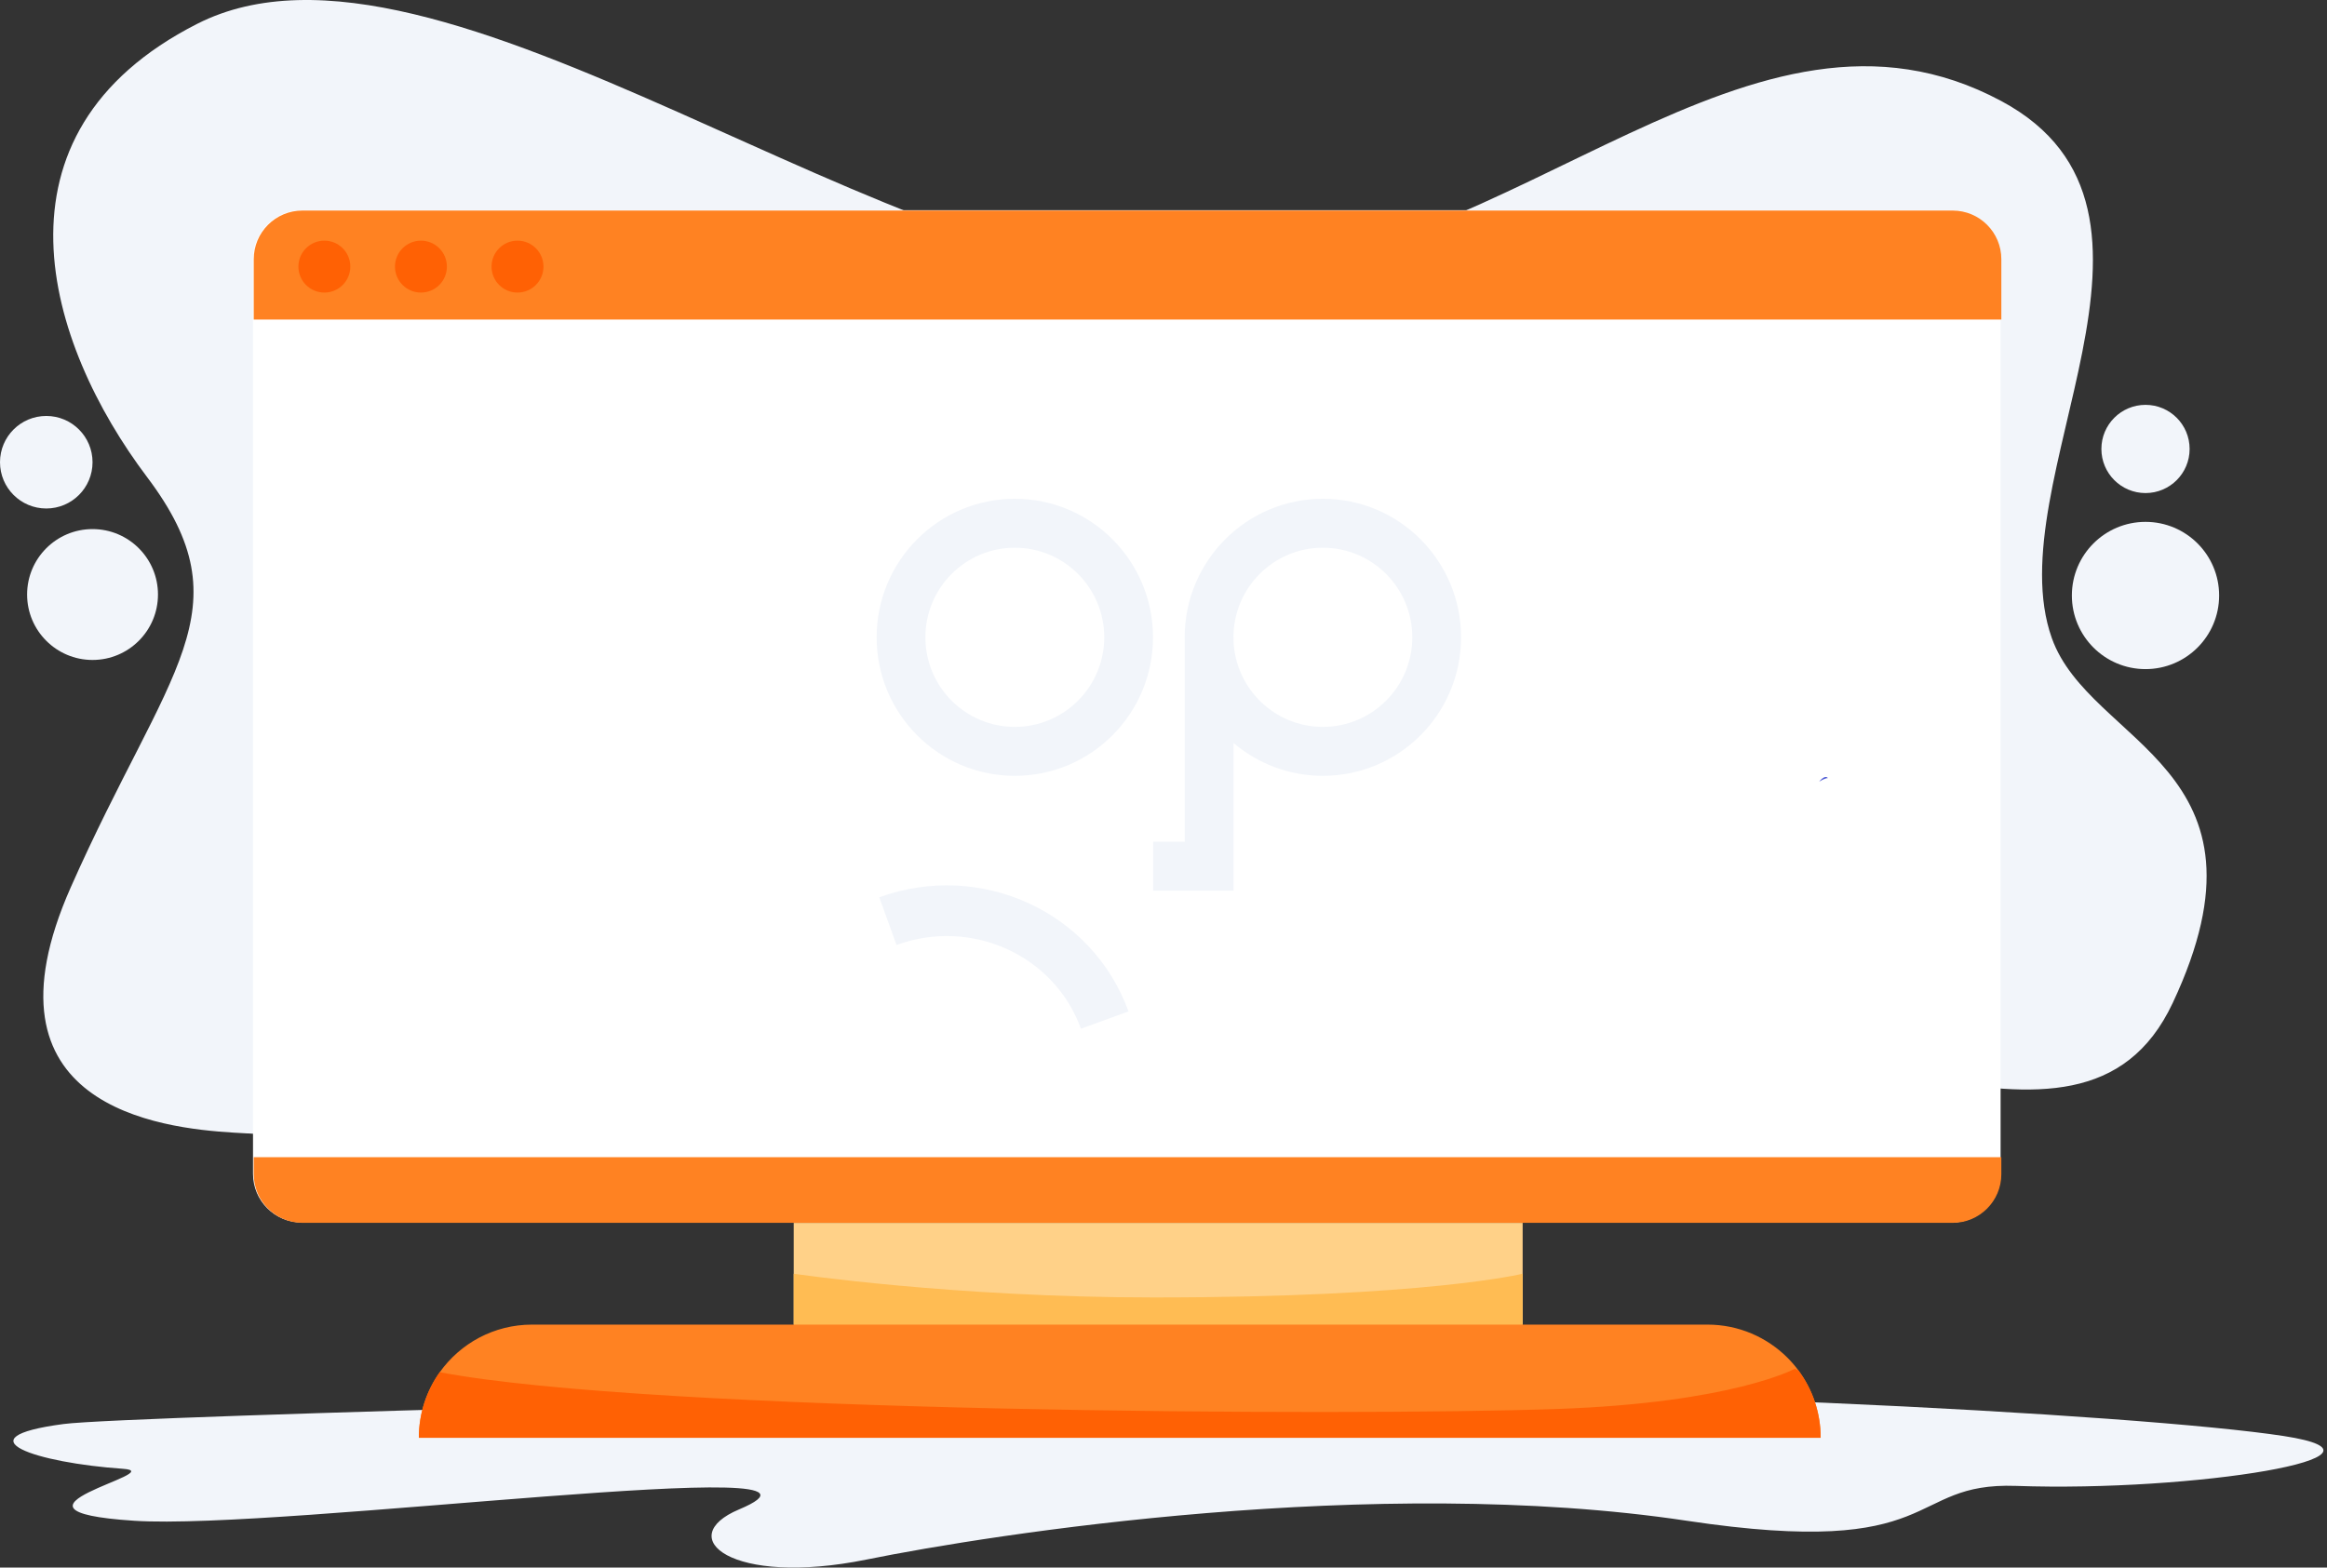 <svg width="653" height="440" viewBox="0 0 653 440" fill="none" xmlns="http://www.w3.org/2000/svg">
<rect x="0" y="0" width="653" height="440" fill="#333333" stroke="none"/>
<path d="M25.969 185.242C36.111 185.242 44.332 177.019 44.332 166.876C44.332 156.733 36.111 148.511 25.969 148.511C15.828 148.511 7.606 156.733 7.606 166.876C7.606 177.019 15.828 185.242 25.969 185.242Z" fill="#F2F5FA"/>
<path d="M12.985 142.727C20.156 142.727 25.969 136.912 25.969 129.74C25.969 122.568 20.156 116.754 12.985 116.754C5.813 116.754 0 122.568 0 129.74C0 136.912 5.813 142.727 12.985 142.727Z" fill="#F2F5FA"/>
<path d="M65.577 317.921C44.952 316.663 -7.434 310.619 19.862 249.048C47.157 187.477 69.437 171.224 41.252 133.882C13.067 96.541 -5.373 37.54 55.331 6.692C123.416 -27.905 251.696 83.131 339.356 78.48C427.015 73.828 491.308 -9.325 561.615 28.369C618.931 59.098 560.174 135.209 575.776 179.094C586.473 209.181 640.849 215.236 609.7 281.531C583.367 337.574 506.535 275.637 441.613 300.224C376.692 324.811 159.516 323.649 65.577 317.921Z" fill="#F2F5FA"/>
<path d="M316.409 390.69C288.552 391.181 36.189 397.285 17.826 399.71C-11.395 403.567 10.25 410.603 34.523 412.278C48.214 413.224 -5.783 424.018 37.667 426.862C79.187 429.58 246.94 407.05 207.395 423.678C188.749 431.519 205.168 445.451 243.141 437.755C278.378 430.613 385.944 413.72 473.366 426.863C545.82 437.755 534.591 415.98 565.707 417.074C615.762 418.834 677.651 408.731 640.85 403.075C601.153 396.973 445.377 388.416 316.409 390.69Z" fill="#F2F5FA"/>
<path d="M561.406 72.657V329.487C561.406 337.032 555.296 343.143 547.752 343.143H84.654C77.11 343.143 71 337.031 71 329.487V72.657C71 65.111 77.111 59.001 84.654 59.001H547.751C555.296 59.001 561.406 65.112 561.406 72.657Z" fill="white"/>
<path d="M561.614 72.756V89.7H71.208V72.756C71.208 65.211 77.319 59.1 84.862 59.1H547.96C555.504 59.1 561.614 65.211 561.614 72.756Z" fill="#FF8222"/>
<rect x="222.73" y="343.241" width="204.555" height="28.56" fill="#FFD188"/>
<path d="M222.73 376.536H427.285V357.523C427.285 357.523 400.331 364.181 323.782 364.181C267.604 364.181 222.73 357.523 222.73 357.523L222.73 376.536Z" fill="#FFBC53"/>
<path d="M510.913 403.568H117.539C117.539 396.705 119.716 390.349 123.404 385.164C129.165 377.077 138.615 371.805 149.297 371.805H479.155C487.923 371.805 495.86 375.364 501.612 381.108C502.722 382.218 503.754 383.416 504.689 384.684C508.597 389.955 510.913 396.486 510.913 403.568Z" fill="#FF8222"/>
<path d="M91.023 82.122C95.046 82.122 98.308 78.86 98.308 74.836C98.308 70.812 95.046 67.55 91.023 67.55C87 67.55 83.738 70.812 83.738 74.836C83.738 78.86 87 82.122 91.023 82.122Z" fill="#FF6104"/>
<path d="M91.023 78.479C93.035 78.479 94.666 76.848 94.666 74.836C94.666 72.824 93.035 71.193 91.023 71.193C89.012 71.193 87.381 72.824 87.381 74.836C87.381 76.848 89.012 78.479 91.023 78.479Z" fill="#FF6104"/>
<path d="M118.123 82.122C122.146 82.122 125.408 78.86 125.408 74.836C125.408 70.812 122.146 67.55 118.123 67.55C114.099 67.55 110.838 70.812 110.838 74.836C110.838 78.86 114.099 82.122 118.123 82.122Z" fill="#FF6104"/>
<path d="M118.122 78.479C120.134 78.479 121.764 76.848 121.764 74.836C121.764 72.824 120.134 71.193 118.122 71.193C116.11 71.193 114.479 72.824 114.479 74.836C114.479 76.848 116.11 78.479 118.122 78.479Z" fill="#FF6104"/>
<path d="M145.222 82.122C149.246 82.122 152.507 78.86 152.507 74.836C152.507 70.812 149.246 67.55 145.222 67.55C141.199 67.55 137.938 70.812 137.938 74.836C137.938 78.86 141.199 82.122 145.222 82.122Z" fill="#FF6104"/>
<path d="M145.222 78.479C147.233 78.479 148.864 76.848 148.864 74.836C148.864 72.824 147.233 71.193 145.222 71.193C143.21 71.193 141.579 72.824 141.579 74.836C141.579 76.848 143.21 78.479 145.222 78.479Z" fill="#FF6104"/>
<path d="M510.913 403.568H117.539C117.539 396.705 119.716 390.349 123.404 385.164C182.769 396.443 377.603 397.565 437.046 395.481C486.117 393.761 503.631 384.211 503.631 384.211L504.689 384.684C508.597 389.955 510.913 396.486 510.913 403.568Z" fill="#FF6104"/>
<path d="M561.611 324.811V329.585C561.611 337.13 555.501 343.241 547.957 343.241H84.859C77.315 343.241 71.205 337.13 71.205 329.585V324.811H561.611Z" fill="#FF8222"/>
<path d="M510.509 219.394C510.509 219.394 512.039 217.32 512.96 218.414C512.96 218.414 512.435 218.242 510.509 219.394Z" fill="#515DD5"/>
<path d="M602.068 187.812C613.479 187.812 622.729 178.561 622.729 167.148C622.729 155.736 613.479 146.484 602.068 146.484C590.658 146.484 581.407 155.736 581.407 167.148C581.407 178.561 590.658 187.812 602.068 187.812Z" fill="#F2F5FA"/>
<path d="M602.07 138.398C608.906 138.398 614.449 132.855 614.449 126.017C614.449 119.18 608.906 113.637 602.07 113.637C595.233 113.637 589.69 119.18 589.69 126.017C589.69 132.855 595.233 138.398 602.07 138.398Z" fill="#F2F5FA"/>
<path fill-rule="evenodd" clip-rule="evenodd" d="M284.777 153.739C270.915 153.739 259.684 165.001 259.684 178.883C259.684 192.766 270.915 204.028 284.777 204.028C298.64 204.028 309.87 192.766 309.87 178.883C309.87 165.001 298.64 153.739 284.777 153.739ZM284.777 140C306.193 140 323.553 157.409 323.553 178.883C323.553 200.358 306.193 217.767 284.777 217.767C263.362 217.767 246.001 200.358 246.001 178.883C246.001 157.409 263.362 140 284.777 140ZM346.158 180.04C346.761 193.386 357.749 204.028 371.225 204.028C385.088 204.028 396.318 192.766 396.318 178.883C396.318 165.001 385.088 153.739 371.225 153.739C357.418 153.739 346.223 164.91 346.133 178.716H346.158V180.04ZM346.158 208.551V250H323.609V236.261H332.475V180.323C332.458 179.845 332.449 179.365 332.449 178.883C332.449 157.409 349.81 140 371.225 140C392.641 140 410.001 157.409 410.001 178.883C410.001 200.358 392.641 217.767 371.225 217.767C361.667 217.767 352.917 214.3 346.158 208.551Z" fill="#F2F5FA"/>
<path d="M303.334 288.75L316.678 283.895C306.506 255.835 275.176 241.536 246.741 251.862L251.583 265.246C272.712 257.573 295.863 268.139 303.334 288.75Z" fill="#F2F5FA"/>
</svg>
